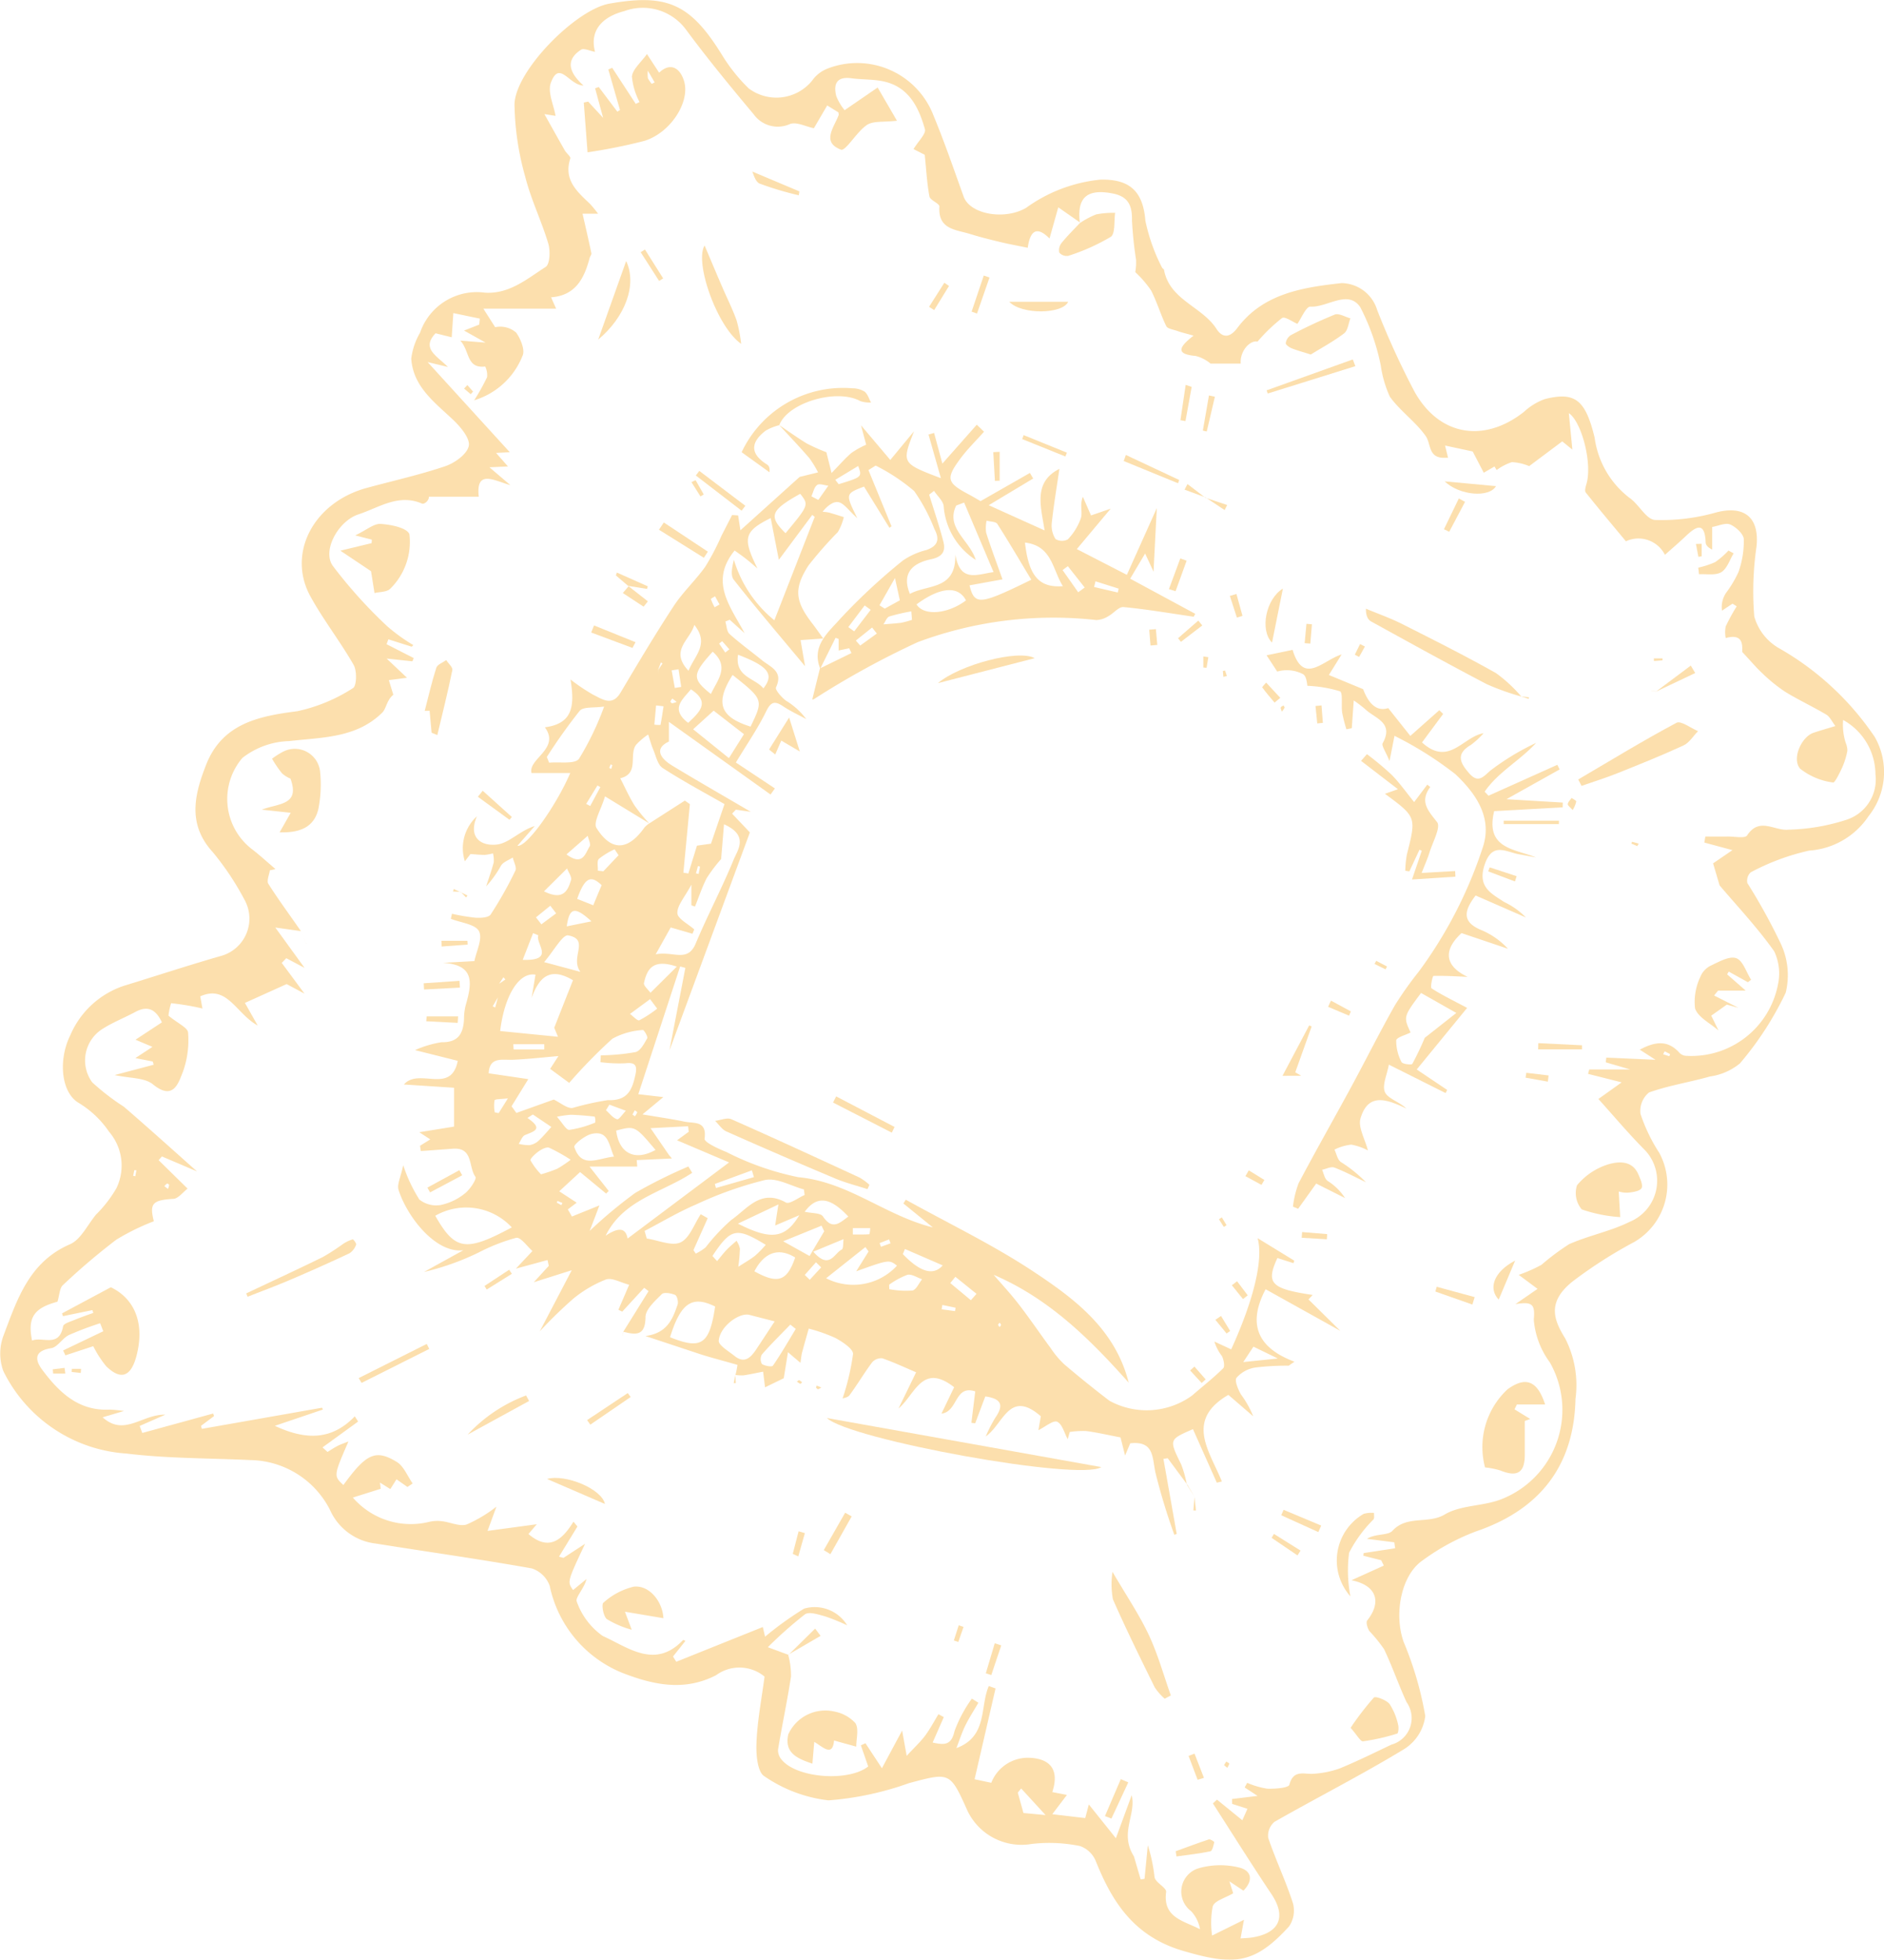 <svg xmlns="http://www.w3.org/2000/svg" width="115.863" height="120.488" viewBox="0 0 115.863 120.488">
  <g id="Grupo_5805" data-name="Grupo 5805" opacity="0.4">
    <path id="Trazado_53668" data-name="Trazado 53668" d="M1810.472,866.561a2.426,2.426,0,0,0-2.984-.084c-1.9.975-3.736.624-5.628-.093a7.4,7.4,0,0,1-4.6-5.4,1.756,1.756,0,0,0-1.1-1.074c-3.186-.568-6.392-1.017-9.588-1.527a3.521,3.521,0,0,1-2.826-2.073,5.59,5.59,0,0,0-4.9-3.061c-2.536-.12-5.091-.093-7.6-.4a9.1,9.1,0,0,1-7.59-5.076,3.149,3.149,0,0,1,.031-2.228c.832-2.205,1.574-4.486,4.07-5.564.669-.29,1.078-1.194,1.6-1.823a7.688,7.688,0,0,0,1.255-1.622,3.187,3.187,0,0,0-.453-3.473,5.986,5.986,0,0,0-1.851-1.763c-1.107-.637-1.281-2.659-.532-4.169a5.455,5.455,0,0,1,3.305-3.042c1.983-.606,3.953-1.258,5.946-1.828a2.38,2.38,0,0,0,1.477-3.431,17.057,17.057,0,0,0-1.956-2.945c-1.595-1.736-1.13-3.572-.417-5.387.988-2.515,3.2-2.984,5.6-3.287a10.256,10.256,0,0,0,3.432-1.423c.221-.121.252-1.049.042-1.417-.822-1.443-1.862-2.764-2.661-4.218-1.456-2.65.193-5.773,3.441-6.664,1.624-.445,3.275-.807,4.867-1.347.578-.2,1.32-.733,1.429-1.236.1-.446-.487-1.157-.932-1.581-1.145-1.092-2.488-2.049-2.605-3.789a4.148,4.148,0,0,1,.541-1.593,3.69,3.69,0,0,1,4-2.463c1.5.089,2.589-.856,3.726-1.585.264-.169.292-.993.16-1.436-.414-1.387-1.066-2.707-1.417-4.106a17.177,17.177,0,0,1-.66-4.451c.043-2.065,3.765-5.824,5.83-6.191,3.6-.64,5.017.036,6.968,3.213a10.6,10.6,0,0,0,1.6,1.992,2.835,2.835,0,0,0,3.9-.466,2.089,2.089,0,0,1,.956-.749,5.032,5.032,0,0,1,6.526,2.918c.673,1.627,1.246,3.3,1.842,4.955.391,1.09,2.522,1.465,3.842.689a9.383,9.383,0,0,1,4.562-1.733c1.824-.046,2.633.734,2.773,2.532a11.342,11.342,0,0,0,1.024,2.877c.019.051.11.08.119.127.337,1.867,2.342,2.255,3.23,3.642.377.588.84.53,1.275-.051,1.6-2.14,4.038-2.5,6.413-2.767a2.328,2.328,0,0,1,2.195,1.661,49.063,49.063,0,0,0,2.311,5.043c1.533,2.709,4.285,3.135,6.729,1.2a3.7,3.7,0,0,1,1.262-.771c1.871-.476,2.506.051,3.069,2.367a5.6,5.6,0,0,0,2.128,3.691c.587.394,1.036,1.338,1.586,1.371a12.238,12.238,0,0,0,3.755-.461c1.737-.453,2.671.3,2.488,2.094a18.962,18.962,0,0,0-.139,4.3,3.265,3.265,0,0,0,1.484,1.93,17.56,17.56,0,0,1,5.927,5.482,4.342,4.342,0,0,1-.382,4.864,4.777,4.777,0,0,1-3.649,2.118,14.1,14.1,0,0,0-3.6,1.337.706.706,0,0,0-.205.659,36.293,36.293,0,0,1,2.043,3.7,4.542,4.542,0,0,1,.316,3.039,19.724,19.724,0,0,1-2.814,4.346,3.7,3.7,0,0,1-1.845.807c-1.244.354-2.539.55-3.75.984a1.463,1.463,0,0,0-.522,1.316,10.4,10.4,0,0,0,1.15,2.388,4.082,4.082,0,0,1-1.534,5.486,28.163,28.163,0,0,0-3.77,2.41c-1.615,1.278-1.186,2.375-.477,3.518a6.318,6.318,0,0,1,.632,3.724c-.086,4.113-2.2,6.818-6.143,8.15a13.764,13.764,0,0,0-3.259,1.775c-1.338.914-1.774,3.341-1.156,5.034a20.842,20.842,0,0,1,1.321,4.535,2.816,2.816,0,0,1-1.334,2.053c-2.592,1.571-5.3,2.947-7.937,4.448a1.11,1.11,0,0,0-.388.987c.458,1.353,1.08,2.65,1.518,4.008a1.724,1.724,0,0,1-.236,1.435c-2.148,2.362-3.427,2.409-6.511,1.506-2.969-.869-4.338-2.926-5.373-5.515a1.636,1.636,0,0,0-.975-.932,9.419,9.419,0,0,0-2.971-.128,3.683,3.683,0,0,1-3.937-2.018c-1.087-2.422-1.079-2.394-3.611-1.719a18.846,18.846,0,0,1-4.948,1.057,8.705,8.705,0,0,1-3.941-1.482c-.425-.25-.519-1.341-.486-2.035C1810.023,869.31,1810.284,867.969,1810.472,866.561Zm1.451-1.35a4.874,4.874,0,0,1,.176,1.34c-.229,1.511-.554,3.008-.8,4.516a.917.917,0,0,0,.247.628c.967,1.125,4.12,1.331,5.3.39l-.451-1.3.283-.127,1.011,1.536,1.244-2.317c.083.465.147.82.28,1.555.511-.552.864-.876,1.144-1.254.3-.409.542-.868.81-1.305l.328.179-.686,1.563c.727.157,1.151.175,1.344-.7a8.176,8.176,0,0,1,1.069-2l.4.253c-.271.467-.568.922-.806,1.406-.208.424-.351.879-.547,1.385,1.938-.719,1.436-2.539,1.994-3.819l.414.149-1.289,5.583,1.026.218a2.417,2.417,0,0,1,2.375-1.537c1.35.066,1.8.831,1.378,2.107l.9.175-.9,1.186,2.026.238.221-.84,1.664,2.078.972-2.643c.293,1.2-.773,2.313.139,3.761.082.281.247.848.414,1.416l.238-.039q.1-1.032.2-2.064a9.94,9.94,0,0,1,.416,1.976c.083.342.745.637.711.9-.213,1.593,1.1,1.769,2.084,2.29a2.139,2.139,0,0,0-.551-1.115,1.5,1.5,0,0,1,.405-2.617,4.831,4.831,0,0,1,2.482-.08c.793.159,1,.761.334,1.439l-.863-.574.233.734c-.491.292-1.13.451-1.258.8a5.382,5.382,0,0,0-.038,1.8l1.959-.969c-.061.331-.129.708-.209,1.146.32-.025.526-.027.727-.061,1.688-.28,2.1-1.284,1.164-2.676-1.228-1.834-2.4-3.707-3.593-5.563l.252-.233,1.559,1.268.314-.706-.941-.3-.009-.3,1.572-.192-.794-.519.156-.284a5.091,5.091,0,0,0,1.235.359c.47.018,1.308-.047,1.358-.24.255-.987.954-.613,1.536-.68a5.872,5.872,0,0,0,1.551-.321c1.08-.443,2.13-.961,3.184-1.465a1.691,1.691,0,0,0,.938-2.611c-.493-1.072-.876-2.194-1.384-3.259a9.485,9.485,0,0,0-.9-1.111c-.121-.176-.228-.541-.136-.656.893-1.124.6-2.154-.969-2.471l1.989-.9-.16-.33-1.1-.278.023-.163,1.934-.295-.052-.366-1.681-.214c.524-.336,1.287-.191,1.564-.492.906-.984,2.192-.393,3.223-1.007.967-.575,2.3-.5,3.4-.907a5.9,5.9,0,0,0,3.056-8.448,5.1,5.1,0,0,1-.984-2.621c.088-.955-.087-1.122-1.128-.955l1.36-.937-1.158-.862a9.294,9.294,0,0,0,1.4-.617,14.635,14.635,0,0,1,1.7-1.27c1.207-.535,2.546-.789,3.724-1.374a2.733,2.733,0,0,0,.958-4.385c-1.029-1.033-1.967-2.155-2.882-3.166l1.43-1.022-2.066-.522.072-.271h2.523l-1.507-.439.034-.29,3.026.134-.966-.62c.994-.542,1.763-.573,2.447.2a.621.621,0,0,0,.365.174,5.423,5.423,0,0,0,5.68-4.359,3.18,3.18,0,0,0-.228-2.067c-1.042-1.47-2.292-2.793-3.357-4.051l-.4-1.353,1.191-.813-1.73-.466.063-.37c.456,0,.912.006,1.368,0,.412-.007,1.066.131,1.2-.068.753-1.154,1.691-.266,2.529-.354a12.458,12.458,0,0,0,3.593-.613,2.6,2.6,0,0,0,1.771-2.8,3.839,3.839,0,0,0-1.988-3.33,3.65,3.65,0,0,0,.162,1.413,1.235,1.235,0,0,1,.1.48,4.707,4.707,0,0,1-.312,1.013c-.157.345-.464.964-.563.937a4.1,4.1,0,0,1-2.035-.853c-.525-.628.1-1.955.815-2.2.411-.141.83-.257,1.357-.418-.208-.269-.332-.564-.555-.7-.827-.492-1.706-.9-2.524-1.4a9.642,9.642,0,0,1-1.4-1.131c-.381-.349-.713-.751-1.247-1.321-.01-.353.114-1.168-1.019-.858a1.875,1.875,0,0,1,0-.713,12.23,12.23,0,0,1,.676-1.238l-.256-.163-.648.43a1.559,1.559,0,0,1,.262-1.11,6.894,6.894,0,0,0,.753-1.268,5.723,5.723,0,0,0,.327-2.011c-.02-.33-.478-.75-.836-.906-.286-.126-.72.085-1.111.15v1.39c-.283-.139-.394-.29-.4-.446-.048-1.252-.551-1.02-1.209-.393-.42.4-.863.776-1.295,1.162a1.827,1.827,0,0,0-2.4-.833c-.847-1.019-1.675-2-2.47-3-.085-.108,0-.379.054-.563.349-1.283-.32-3.8-1.093-4.312.059.609.125,1.291.216,2.239l-.621-.506-2.035,1.521a3.211,3.211,0,0,0-1.065-.245,3.319,3.319,0,0,0-.937.488l-.13-.219-.662.383-.679-1.307-1.7-.365c.071.29.125.512.184.752-.173,0-.261.005-.349,0-.872-.062-.7-.877-1.027-1.338-.623-.882-1.57-1.535-2.2-2.412a6.907,6.907,0,0,1-.561-1.918,13.592,13.592,0,0,0-1.263-3.591c-.756-1.107-2.019.025-3.065-.032-.267-.015-.576.748-.8,1.059-.286-.117-.767-.473-.945-.358a10.574,10.574,0,0,0-1.508,1.45c-.438-.11-1.093.557-1.033,1.351H1837.9a2.287,2.287,0,0,0-.915-.471c-1.112-.1-1.176-.444-.128-1.248-.49-.138-.768-.2-1.036-.3-.227-.077-.567-.123-.646-.286-.346-.713-.571-1.486-.931-2.191a6.729,6.729,0,0,0-.973-1.128,3.583,3.583,0,0,0,.047-.765,23.922,23.922,0,0,1-.25-2.4c.02-.908-.214-1.478-1.177-1.668-1.583-.311-2.223.24-2.028,1.809l.02-.019-1.348-.941-.539,1.917c-.893-.9-1.218-.293-1.338.57-.6-.124-1.138-.22-1.666-.347-.631-.152-1.262-.308-1.881-.5-.869-.273-1.982-.269-1.886-1.685.013-.191-.568-.384-.613-.624-.159-.852-.2-1.725-.29-2.56l-.688-.351c.3-.5.777-.94.7-1.221-.393-1.4-1.036-2.675-2.677-2.966-.607-.108-1.238-.085-1.852-.167-.917-.123-1.106.376-.921,1.1a3.262,3.262,0,0,0,.512.862l2.031-1.394,1.187,2.041c-.814.1-1.448,0-1.844.26-.628.413-1.312,1.629-1.6,1.52-1.22-.467-.414-1.377-.139-2.136.008-.025-.005-.057-.016-.155l-.69-.427c-.306.522-.581.994-.819,1.4-.5-.1-1.07-.408-1.471-.258a1.82,1.82,0,0,1-2.227-.592c-1.425-1.7-2.841-3.42-4.162-5.205a3.3,3.3,0,0,0-3.809-1.141c-1.219.311-2.16,1.095-1.79,2.5-.315-.054-.688-.243-.863-.129-.948.62-.768,1.376.153,2.2-.886-.01-1.485-1.6-2.008-.164-.209.574.178,1.365.29,2.03l-.686-.108c.506.9.878,1.574,1.26,2.239.1.175.37.375.333.488-.424,1.3.4,2.025,1.2,2.779a7.049,7.049,0,0,1,.509.619h-.956c.2.877.38,1.649.542,2.425.018.087-.079.192-.106.293-.329,1.249-.862,2.31-2.371,2.419l.31.7h-4.474l.726,1.138a1.488,1.488,0,0,1,1.293.335c.276.387.555,1.073.39,1.419a4.627,4.627,0,0,1-2.975,2.738,12.734,12.734,0,0,0,.793-1.42,1.19,1.19,0,0,0-.116-.655c-1.167.137-.938-.954-1.53-1.593l1.552.123-1.322-.741.932-.365.038-.369-1.628-.339c-.033.473-.065.945-.1,1.487l-.994-.247c-.89.939.063,1.367.758,2.071l-1.246-.3,5.053,5.542-.842.044.73.831-1.138.051,1.288,1.1c-1.019-.291-2.135-.988-1.945.708h-3.066c.01.233-.278.486-.431.421-1.454-.619-2.647.253-3.9.664-1.236.406-2.239,2.208-1.591,3.152a29.218,29.218,0,0,0,3.362,3.732,11.146,11.146,0,0,0,1.6,1.154l-.1.1-1.434-.455-.111.3,1.67.853-.081.2-1.584-.169,1.251,1.18-1.117.146.276.9c-.417.337-.424.844-.683,1.1-1.593,1.567-3.686,1.512-5.721,1.747a4.891,4.891,0,0,0-2.879,1.037,3.891,3.891,0,0,0,.663,5.663c.472.372.917.779,1.375,1.17l-.348.074c-.037.281-.208.646-.092.83.634,1,1.338,1.945,2.011,2.921l.011-.01-1.594-.223,1.8,2.481-1.124-.594-.28.287,1.4,1.891-1.1-.588-2.565,1.157.786,1.391c-1.346-.742-1.867-2.535-3.534-1.794l.136.747a15.31,15.31,0,0,0-1.926-.325,3.787,3.787,0,0,0-.163.765c.575.474,1.188.741,1.206,1.041a5.767,5.767,0,0,1-.317,2.408c-.279.7-.588,1.8-1.848.771-.516-.419-1.419-.362-2.352-.568l2.4-.635-.058-.2-1.067-.208,1.052-.69-1.044-.44,1.624-1.068c-.326-.687-.778-1.1-1.633-.64-.67.362-1.391.639-2.028,1.049a2.289,2.289,0,0,0-.628,3.276,14.252,14.252,0,0,0,1.946,1.5c1.511,1.3,2.989,2.636,4.5,3.979l-2.158-.92-.2.231,1.78,1.748c-.287.217-.57.611-.875.629-1.27.076-1.482.277-1.2,1.377a14.147,14.147,0,0,0-2.311,1.135,40.365,40.365,0,0,0-3.285,2.794c-.2.181-.2.581-.33,1.017-1.422.384-1.858.948-1.563,2.388.659-.257,1.669.46,1.91-.881.03-.163.431-.276.674-.378.388-.162.787-.3,1.182-.441l-.056-.172-1.809.372-.057-.171,3-1.606c1.461.7,2.112,2.225,1.568,4.253-.338,1.257-.961,1.477-1.861.594a6.467,6.467,0,0,1-.787-1.223l-1.714.562-.139-.3,2.467-1.18-.19-.494a20.035,20.035,0,0,0-1.93.729c-.4.2-.693.745-1.084.806-1.048.162-1.011.709-.546,1.33,1.032,1.378,2.228,2.546,4.152,2.446a8.606,8.606,0,0,1,.873.084l-1.314.389c1.336,1.206,2.434-.2,3.855-.162l-1.577.693.161.431,4.361-1.195.052.158-.8.6.052.185,7.391-1.3.053.113-2.956,1c1.888.883,3.491.9,4.916-.582l.205.319-2.189,1.59.307.279c.2-.123.4-.256.606-.363.187-.1.388-.163.682-.283-.917,2.116-.917,2.116-.312,2.68,1.4-1.924,1.975-2.218,3.281-1.422.435.265.659.875.979,1.327l-.321.214-.672-.47-.381.6-.636-.4.047.382-1.715.539a4.707,4.707,0,0,0,4.669,1.5,2.191,2.191,0,0,1,.812-.045c.509.058,1.062.333,1.507.206a8.64,8.64,0,0,0,1.842-1.1l-.547,1.489,3.027-.408-.51.6c1.252,1.072,2.063.382,2.767-.758l.245.295q-.567.928-1.135,1.855l.274.074,1.33-.866c-1.1,2.338-1.1,2.338-.738,2.845l.826-.679c-.127.565-.712,1.147-.6,1.386a4.35,4.35,0,0,0,1.6,2.117c1.541.687,3.212,2.072,4.938.249.015-.016.1.031.146.052l-.764.961.2.323,5.323-2.136c.01.041.066.28.139.594a20.139,20.139,0,0,1,2.4-1.725,2.335,2.335,0,0,1,2.649,1.026,12.328,12.328,0,0,0-1.377-.557c-.4-.107-.963-.3-1.219-.119a25.3,25.3,0,0,0-2.282,2.022l1.263.467Zm15.831,9.863-1.5-1.635-.209.252c.11.4.22.792.349,1.255Zm38.073-46.956-.093.183.379.12.049-.13Zm-92.047,8.46a.853.853,0,0,0,.075-.245c0-.031-.106-.093-.132-.08a.729.729,0,0,0-.159.157Zm-1.938-1.144-.126-.008-.074.347.131.025Z" transform="translate(-1763.453 -763.486)" fill="#f7b032"/>
    <path id="Trazado_53669" data-name="Trazado 53669" d="M1809.26,853.341l1.557-2.5-.269-.206L1809.2,852.1l-.237-.115.661-1.537c-.517-.131-1.054-.455-1.429-.323a7.391,7.391,0,0,0-2.03,1.2,27.838,27.838,0,0,0-2.037,1.985l1.965-3.756-2.333.738.922-1.007-.079-.357-1.946.529,1.019-1.084c-.319-.275-.723-.867-1-.812a11.732,11.732,0,0,0-2.3.9,15.922,15.922,0,0,1-3.369,1.2l2.421-1.336c-1.707.214-3.47-2.072-3.988-3.717-.1-.335.138-.78.29-1.512a9.356,9.356,0,0,0,.989,2.108,1.651,1.651,0,0,0,1.319.34,3.517,3.517,0,0,0,1.49-.716c.313-.243.735-.895.643-1.016-.437-.584-.122-1.812-1.368-1.728-.664.045-1.327.1-1.99.144l-.051-.323.63-.394-.674-.441,2.137-.345v-2.389l-3.083-.2c.918-1.061,2.9.647,3.311-1.455l-2.629-.659a6.484,6.484,0,0,1,1.632-.485c1.026.021,1.336-.532,1.382-1.412a3.614,3.614,0,0,1,.087-.8c.37-1.3.673-2.551-1.387-2.668l1.939-.108c.114-.59.52-1.383.281-1.838-.229-.436-1.128-.521-1.731-.761l.07-.311a12.224,12.224,0,0,0,1.445.244c.317.018.807,0,.936-.2a23.534,23.534,0,0,0,1.517-2.69c.1-.2-.1-.537-.159-.811-.243.157-.559.263-.713.482a6.588,6.588,0,0,1-.926,1.294c.159-.49.336-.974.467-1.471a1.727,1.727,0,0,0-.044-.56,2.958,2.958,0,0,1-.508.094c-.262,0-.524-.029-.878-.053l-.343.447a2.647,2.647,0,0,1,.742-2.768c-.587,1.362.328,1.855,1.255,1.733.743-.1,1.4-.862,2.3-1.132l-1.064,1.21c.544.116,2.347-2.39,3.247-4.469h-2.381c-.23-.875,1.789-1.494.82-2.812,1.742-.229,1.835-1.337,1.578-2.939a11.761,11.761,0,0,0,1.416.948c.544.264,1.148.721,1.661-.143,1.065-1.793,2.132-3.588,3.276-5.332.565-.86,1.345-1.576,1.941-2.419a15.126,15.126,0,0,0,.99-1.893l.653-1.274.37.025.141.915,3.642-3.282,1.134-.278a6.306,6.306,0,0,0-.549-.892c-.594-.688-1.224-1.346-1.84-2.015v0c.564.38,1.118.777,1.7,1.132a11.291,11.291,0,0,0,1.2.535l.319,1.277c.526-.538.849-.921,1.228-1.238a5.213,5.213,0,0,1,.9-.5l-.316-1.192,1.8,2.128,1.462-1.768c-.768,1.969-.768,1.969,1.649,2.889-.259-.915-.51-1.8-.761-2.682l.343-.1.51,1.885,2.115-2.391.446.432c-.486.546-1.015,1.06-1.449,1.645-.918,1.237-.84,1.494.514,2.21.286.152.564.323.722.412l3.036-1.734.2.343-2.734,1.641,3.436,1.55c-.227-1.471-.72-2.961.911-3.784-.166,1.137-.353,2.238-.472,3.348a1.533,1.533,0,0,0,.236.968.769.769,0,0,0,.75.021,3.6,3.6,0,0,0,.811-1.319c.106-.367-.086-.82.119-1.3l.5,1.145,1.21-.416-2.083,2.485,3.077,1.583c.623-1.39,1.214-2.7,1.842-4.105-.07,1.344-.134,2.56-.2,3.912-.182-.391-.311-.672-.519-1.118l-.918,1.548,4,2.159-.093.18c-1.438-.209-2.873-.458-4.317-.594-.294-.028-.615.393-.946.567a1.45,1.45,0,0,1-.728.231,23.848,23.848,0,0,0-10.985,1.359,52.967,52.967,0,0,0-6.388,3.508.141.141,0,0,1-.094.014c.153-.624.311-1.266.471-1.907q.97-.471,1.937-.945l-.137-.294-.651.136v-.711l-.188-.069-.943,1.9c-.57-1.414.526-2.264,1.242-3.082a36.8,36.8,0,0,1,3.836-3.565,4.442,4.442,0,0,1,1.443-.647c.7-.245.85-.64.5-1.292a10.906,10.906,0,0,0-1.243-2.335,11.8,11.8,0,0,0-2.37-1.567l-.442.277q.709,1.728,1.417,3.456l-.128.09-1.562-2.531c-1.153.444-1.153.444-.413,1.943-.553-.5-.816-.91-1.153-.984-.309-.068-.7.229-.981.588a2.653,2.653,0,0,1,.391.05c.306.084.609.185.913.278a3.292,3.292,0,0,1-.367.92,24.1,24.1,0,0,0-1.81,2.06c-.928,1.451-.81,2.216.284,3.62.162.208.31.426.626.863l-1.393.1c.064.372.14.812.278,1.608-1.615-1.942-3.036-3.6-4.387-5.322-.21-.267-.1-.782.009-1.226a7.6,7.6,0,0,0,2.489,3.722l2.48-6.355-.147-.126-2.058,2.763-.5-2.567c-1.667.829-1.728,1.24-.815,3.1-.22-.187-.434-.38-.661-.558-.249-.2-.509-.376-.742-.548-1.567,1.925-.258,3.443.612,5.082l-.914-.824-.269.109c.081.26.083.608.257.766.632.57,1.328,1.069,1.989,1.608.521.424,1.337.676.869,1.673-.07.15.333.6.6.81a4.364,4.364,0,0,1,1.259,1.141c-.474-.259-.969-.486-1.417-.784-.516-.344-.751-.3-1.051.317-.514,1.052-1.19,2.026-1.859,3.136l2.4,1.593-.268.375-6.251-4.468v1.213c-.839.386-.644.965.217,1.486,1.535.928,3.092,1.82,4.817,2.832l-.915-.131-.232.244,1.094,1.154-4.948,13.408.98-5.08-.321-.086-2.574,7.852,1.54.178-1.282,1.064c1.042.176,1.822.287,2.592.447.569.118,1.383-.083,1.225,1.049-.03.211.846.62,1.351.819a17.272,17.272,0,0,0,4.411,1.544c3.083.286,5.34,2.358,8.277,3.089l-1.811-1.472.147-.233c2.633,1.463,5.367,2.771,7.87,4.431,2.526,1.674,5.008,3.53,5.84,6.818-2.376-2.668-4.887-5.166-8.305-6.631.519.605,1.066,1.19,1.55,1.821.672.873,1.292,1.786,1.947,2.673a5.757,5.757,0,0,0,.828.994q1.365,1.165,2.794,2.254a4.759,4.759,0,0,0,5.085-.321c.637-.557,1.31-1.078,1.91-1.672.116-.116.034-.531-.075-.75a2.863,2.863,0,0,1-.465-.895l1.034.479c1.435-3.152,1.977-5.58,1.623-6.836l2.255,1.382-.048.156-.989-.317c-.719,1.555-.4,1.889,2.168,2.27l-.256.275,1.955,1.93-4.592-2.555c-1.033,1.959-.695,3.531,1.774,4.454l-.358.246a15.741,15.741,0,0,0-2.069.115,1.934,1.934,0,0,0-1.133.624c-.135.176.09.712.265,1.02a6.12,6.12,0,0,1,.759,1.352l-1.528-1.318c-2.7,1.573-1.136,3.481-.4,5.325l-.311.074-1.467-3.291c-1.487.646-1.471.639-.724,2.167a6.886,6.886,0,0,1,.351,1.257l.02-.018-1.2-1.619-.263.04q.408,2.306.817,4.614l-.147.054a38.538,38.538,0,0,1-1.17-3.859c-.189-.944-.094-1.922-1.541-1.767l-.317.754-.281-1.115c-.732-.14-1.414-.3-2.1-.391a5.258,5.258,0,0,0-1.023.057l-.124.443c-.208-.376-.336-.931-.649-1.071-.243-.108-.717.3-1.154.518l.149-.857c-1.944-1.687-2.293.483-3.387,1.239a9.008,9.008,0,0,1,.572-1.123c.474-.686.534-1.177-.6-1.335l-.621,1.651-.234-.028.237-1.932c-1.285-.423-1.051,1.252-2.078,1.366l.781-1.623c-1.976-1.54-2.395.456-3.423,1.308.342-.7.683-1.4,1.084-2.225-.693-.295-1.374-.618-2.083-.861a.738.738,0,0,0-.628.256c-.487.652-.9,1.357-1.385,2.013-.11.149-.383.178-.427.2a14.935,14.935,0,0,0,.644-2.729c.019-.312-.647-.75-1.079-.987a10.146,10.146,0,0,0-1.645-.578c-.138.49-.281.98-.411,1.471-.044.169-.057.345-.1.633l-.768-.653c-.1.621-.175,1.084-.258,1.6l-1.151.558-.119-.962c-.4.077-.8.166-1.2.226a2.536,2.536,0,0,1-.5-.024h0a6.139,6.139,0,0,0,.123-.618c-.785-.232-1.581-.43-2.324-.67l-3.336-1.106c1.344-.172,1.677-1.054,1.979-1.933.058-.17-.034-.542-.154-.593-.247-.106-.686-.183-.82-.047-.409.411-.995.927-1,1.406-.009,1.16-.575,1.107-1.359.906ZM1801.595,832c-.007.249-.015.5-.022.748-.113.194-.226.387-.339.58l.151.074c.061-.221.124-.444.181-.673l.009-.749.437-.3-.119-.138C1801.792,831.695,1801.69,831.845,1801.595,832Zm9.8-19.331.023.23-.018-.233.275-.414-.1-.061Zm-.529,9.418-2.727-1.664c-.232.793-.741,1.6-.522,1.947.915,1.46,1.95,1.384,2.95-.037a1.5,1.5,0,0,1,.3-.251l2.182-1.4.31.217q-.2,2.107-.4,4.215l.307.049c.167-.54.333-1.08.528-1.71l.862-.122c.259-.757.525-1.538.832-2.433-1.173-.672-2.522-1.39-3.8-2.217-.317-.2-.419-.758-.594-1.162-.124-.29-.2-.6-.3-.9a4.168,4.168,0,0,0-.747.637c-.453.616.218,1.769-.969,2.053.291.564.548,1.149.884,1.684A9.965,9.965,0,0,0,1810.864,822.087Zm2.4,21.089.234.39c-1.815,1.209-4.23,1.635-5.322,3.866.679-.45,1.217-.582,1.35.174l6.241-4.68-3.2-1.36.718-.523-.039-.34-2.309.119q.551.8,1.1,1.6c.052.075.115.142.214.262l-2.164.1c.021.255.038.464.032.4h-2.934l1.181,1.5-.162.157-1.6-1.322-1.282,1.183,1.073.7-.544.411.251.44,1.691-.683c-.2.533-.357.937-.6,1.568A28.4,28.4,0,0,1,1810,844.8,30.676,30.676,0,0,1,1813.267,843.177Zm-5.409-6.414.024-.418a13.12,13.12,0,0,0,2.136-.2c.3-.074.535-.524.717-.85.054-.1-.205-.519-.261-.508a4.462,4.462,0,0,0-1.882.536,32.47,32.47,0,0,0-2.654,2.715l-1.172-.862.51-.787c-.87.074-1.825.185-2.784.227-.673.029-1.455-.207-1.506.833l2.437.358-1.03,1.668.295.411,2.3-.823c.427.2.807.551,1.152.518a17.2,17.2,0,0,1,2.176-.483c1.211.055,1.5-.635,1.694-1.565.112-.532.025-.776-.612-.7A8.854,8.854,0,0,1,1807.858,836.763Zm5.72,11.558.144.212a2.946,2.946,0,0,0,.609-.386,11.977,11.977,0,0,1,1.57-1.678c.978-.676,1.811-1.947,3.36-1.079.228.128.762-.293,1.155-.46l-.045-.342c-.8-.215-1.664-.731-2.388-.58a22.92,22.92,0,0,0-4.232,1.5c-1.093.465-2.121,1.082-3.177,1.632l.133.467c.7.1,1.537.486,2.077.237.561-.259.841-1.129,1.243-1.731l.429.243Zm16.647-45.96-.486.181c-.675,1.387.835,2.136,1.2,3.344a4.3,4.3,0,0,1-1.97-3.283c-.014-.328-.387-.641-.594-.961l-.3.231c.293.954.617,1.9.869,2.867.156.6-.027.951-.755,1.105-1.349.287-1.752,1.021-1.3,2.132,1.067-.6,2.858-.206,2.794-2.434.292,1.762,1.329,1.232,2.352,1.093Zm-25.208,32.287c.466-1.183.824-2.089,1.153-2.922-1.453-.864-2.1-.139-2.545,1.093q.121-.718.241-1.434c-1.023-.176-1.914,1.308-2.174,3.465l3.555.353C1805.116,834.888,1805.01,834.633,1805.017,834.648Zm6.24-4.514c1.082-.216,1.956.539,2.464-.672.728-1.734,1.614-3.4,2.328-5.142.254-.618.952-1.489-.591-2.182-.078.952-.139,1.694-.177,2.139a9.233,9.233,0,0,0-.888,1.178c-.287.556-.483,1.16-.719,1.743l-.222-.078v-1.269c-.413.779-.878,1.274-.861,1.752.012.344.667.664,1.036,1l-.106.267-1.34-.387Zm19.3-22.684c.315,1.243.62,1.213,3.8-.346-.7-1.155-1.369-2.308-2.09-3.431-.094-.146-.434-.135-.661-.2a2.218,2.218,0,0,0-.027.739c.3.942.65,1.87,1.006,2.87ZM1797.7,846.206c1.218,2.142,1.879,2.235,4.707.715A3.829,3.829,0,0,0,1797.7,846.206Zm20.871,6.494c-.6-.155-1.073-.277-1.549-.4-.623-.164-1.816.712-1.889,1.582-.024.286.606.646.965.938.617.5,1,.109,1.337-.393C1817.792,853.892,1818.141,853.356,1818.573,852.7ZM1804.562,818l.139.352c.633-.064,1.578.107,1.839-.239a17.7,17.7,0,0,0,1.545-3.213c-.631.094-1.275,0-1.5.26A33.49,33.49,0,0,0,1804.562,818Zm10.35,33.786c-1.415-.7-2.116-.225-2.773,1.887C1814.071,854.452,1814.563,854.116,1814.912,851.784Zm1.073-38.826c-1.092,1.717-.775,2.586,1.106,3.175C1817.889,814.475,1817.889,814.475,1815.985,812.958Zm.7,3.639-1.864-1.446-1.262,1.144,2.2,1.774Zm5.052,33.449a3.659,3.659,0,0,0,4.359-.774c-.492-.376-.492-.376-2.508.346l.76-1.218-.194-.272Zm-6.993-1.373.288.32c.194-.233.378-.476.586-.695.189-.2.406-.372.61-.557a1.4,1.4,0,0,1,.208.486,10.662,10.662,0,0,1-.1,1.112c.347-.224.71-.428,1.036-.68a6.43,6.43,0,0,0,.651-.668C1816.218,846.892,1815.882,846.97,1814.749,848.673Zm19.222-43.852c.231,2.049.865,2.788,2.331,2.677C1835.656,806.474,1835.63,805.014,1833.971,804.821Zm-17.653,41.867c2.035,1.034,2.908.922,3.773-.516l-1.482.631c.061-.4.1-.686.2-1.295Zm-7.62-4.118c-.329-.719-.329-1.641-1.388-1.395-.411.1-1.1.654-1.055.8C1806.7,843.341,1807.708,842.659,1808.7,842.569Zm11.139,6.2c-1.021-.629-1.894-.319-2.506.849C1818.768,850.421,1819.333,850.24,1819.837,848.765Zm-15.641-5.11a8.442,8.442,0,0,0,1.022-.352,7.8,7.8,0,0,0,.814-.547,10.792,10.792,0,0,0-1.318-.738c-.164-.066-.464.091-.65.221-.208.146-.54.456-.5.557A4.079,4.079,0,0,0,1804.2,843.655Zm2.432-12.452c-.658-.9.608-1.985-.749-2.24-.342-.064-.888.958-1.48,1.642Zm20.674-22.586c.464.728,1.929.587,3.042-.249C1829.865,807.462,1828.766,807.539,1827.3,808.616Zm-18.47,32.352c.179,1.41,1.158,1.889,2.418,1.183C1809.983,840.667,1809.983,840.667,1808.831,840.968Zm10.41-36.726c1.443-1.74,1.443-1.74.909-2.429C1818.316,802.838,1818.181,803.2,1819.24,804.242Zm-4.59,9.887c.4-.864,1.181-1.678.114-2.608C1813.493,812.933,1813.479,813.187,1814.65,814.129Zm5.224,39.028-.334-.268c-.59.611-1.2,1.207-1.756,1.845a.6.6,0,0,0,.01.579c.182.119.613.192.676.1C1818.973,854.687,1819.413,853.916,1819.874,853.157Zm3.235-6.906c-1.119-1.2-1.934-1.314-2.686-.3.417.1.971.061,1.124.291C1822.127,847.119,1822.579,846.639,1823.108,846.251Zm-10.551-15.369c-1.507-.517-1.835.195-2.02,1.007-.036.16.255.4.4.6Zm-8.854,9.09-.332.215c1.026.695.382.822-.151,1.051-.174.075-.26.352-.386.538a2.562,2.562,0,0,0,.664.08,1.078,1.078,0,0,0,.55-.264c.286-.262.532-.567.794-.854Zm17.019,8.7.9-1.521-.166-.342-2.358.959Zm-7.447-35.978c.389-.957,1.3-1.642.358-2.821C1813.369,810.826,1812.092,811.442,1813.274,812.7Zm3.046-.981c-.2,1.38,1.037,1.413,1.561,2.064C1818.562,812.914,1818.191,812.43,1816.32,811.715Zm-3.072,4.189c.7-.666,1.4-1.271.173-2.07C1812.93,814.463,1812.12,815.028,1813.248,815.9Zm-8.062,24.216c.333.367.564.813.759.8a6.614,6.614,0,0,0,1.59-.447.79.79,0,0,0-.028-.367c-.486-.057-.976-.1-1.465-.115A6.074,6.074,0,0,0,1805.186,840.12Zm23.725,9.132-2.326-1.008-.128.315C1827.488,849.637,1828.317,849.936,1828.911,849.252Zm-21.493-22.14c.2-.492.36-.863.514-1.236-.673-.65-1.038-.459-1.505.843Zm-3.03-.857c1.2.593,1.467-.059,1.662-.692.06-.194-.155-.473-.244-.712Zm21.227,24.191.006.268a5.666,5.666,0,0,0,1.42.083c.235-.042.4-.45.6-.693-.3-.1-.641-.336-.906-.273A4.674,4.674,0,0,0,1825.615,850.445Zm-4.665-2.038c.993,1.148,1.288.092,1.748-.129.113-.054.078-.419.111-.641Zm-9.6-14.94-.437-.585-1.239.911c.2.139.463.439.575.389A7.179,7.179,0,0,0,1811.354,833.468Zm-8.271-3c2.055.067.756-1.02.962-1.508l-.323-.134Zm2.691-6.483c1.02.748,1.156-.078,1.425-.489.088-.135-.071-.431-.117-.654Zm1.536,4.115c-1.031-.942-1.353-.856-1.52.309Zm19.713-18.531-.042-.526a11.324,11.324,0,0,0-1.348.313c-.16.056-.248.319-.368.487.366-.033.736-.052,1.1-.1A5.6,5.6,0,0,0,1827.023,809.568Zm-2-.9.324.206.929-.511-.3-1.369C1825.54,807.764,1825.281,808.216,1825.023,808.669ZM1802.5,835.661l.019.322h1.884l0-.322Zm19.8-34.7.209.27c1.445-.446,1.445-.446,1.2-1.118ZM1807.7,824.991l.337.037.936-.987-.244-.365a4.513,4.513,0,0,0-.967.59C1807.63,824.4,1807.712,824.743,1807.7,824.991Zm7.192,19.26.069.249,2.337-.669-.127-.417Zm15.747,7.147.347-.393-1.3-1.046-.314.385Zm6.6-43.523.4-.292-1.037-1.312-.322.24Zm-28.831,31.5-.211.342c.224.2.424.478.685.555.117.035.355-.335.538-.522Zm38.983,15.825,2.126-.218-1.5-.729Zm-26.556-53.223.423.221.615-.874c-.235-.024-.547-.151-.686-.047C1821,801.413,1820.945,801.731,1820.833,801.973Zm-15.7,25.637-.361-.468-.882.715.334.428Zm19.343-18.659-.37-.27-1.007,1.331.363.261Zm-12.734,5.93-.464-.054-.107,1.182a2.046,2.046,0,0,0,.378.017C1811.627,815.648,1811.68,815.264,1811.739,814.881Zm13.111-4.472-.289-.371-1,.8.268.309Zm-12.423,3.344.393-.064-.166-1.085-.421.069Zm10.949,33.207v.394c.339,0,.68.009,1.017-.017a1.734,1.734,0,0,0,.05-.377Zm16.292-39.075.055-.238-1.424-.45-.087.349Zm-37.506,31.1c-.434.057-.79.034-.82.122a2.074,2.074,0,0,0,.012.738l.241.047Zm19.264,10.391-.317-.315-.689.778.306.3Zm-13.578-29.527-.179-.1-.691,1.131.244.133Zm7.029-11.058.3-.168-.275-.506c-.09.06-.264.146-.255.175A3.605,3.605,0,0,0,1814.877,808.79Zm14.782,43.273.036-.208-.814-.17-.046.266Zm-14.13-40.49.254-.195-.444-.5-.188.146ZM1825.7,847.9l-.09-.24-.584.226.085.227Zm-11.972-22.748.169.043.085-.452-.13-.034C1813.815,824.861,1813.773,825.009,1813.732,825.156Zm-8.273,20.405.064-.136-.3-.125-.047.1Zm4.373-5.576.147.113a1.243,1.243,0,0,0,.149-.248c.007-.021-.1-.081-.152-.124Zm2.711-25.371-.256-.2a.721.721,0,0,0-.123.182c-.008.023.076.11.113.107A1.128,1.128,0,0,0,1812.543,814.615Zm-3.947,3.9-.1-.055a1.51,1.51,0,0,0-.09.217c0,.01.077.042.118.064Zm23.812,34.541c.034-.049.088-.093.088-.136s-.054-.091-.084-.136c-.033.044-.089.086-.091.13S1832.374,853,1832.408,853.051Z" transform="translate(-1770.932 -771.463)" fill="#f7b032"/>
    <path id="Trazado_53670" data-name="Trazado 53670" d="M1881.7,828.4c-.346-.064-.692-.131-1.039-.192-.814-.145-1.654-.784-2.124.664-.44,1.354.421,1.748,1.214,2.271a4.64,4.64,0,0,1,1.331.948l-3.092-1.35c-.689.9-.9,1.631.39,2.141a4.728,4.728,0,0,1,1.6,1.134l-2.857-.964c-1.361,1.264-.748,2.167.38,2.693-.572-.026-1.34-.077-2.106-.06-.051,0-.209.7-.114.766.646.418,1.346.752,2.185,1.2l-3.1,3.786,1.874,1.258-.1.191-3.488-1.747c-.112.632-.424,1.268-.241,1.688.175.4.864.584,1.32,1.011-1.15-.54-2.334-1.032-2.821.6-.164.547.276,1.275.454,1.975a3.527,3.527,0,0,0-1.022-.356,3.04,3.04,0,0,0-1.033.306c.123.258.179.6.381.756a8.262,8.262,0,0,1,1.55,1.248c-.643-.306-1.274-.646-1.938-.9-.2-.077-.5.083-.754.135.1.231.149.532.324.677a3.45,3.45,0,0,1,1.086,1.063l-1.774-.891-1.112,1.552-.318-.133a5.992,5.992,0,0,1,.348-1.44c1.044-1.982,2.156-3.929,3.224-5.9.908-1.675,1.76-3.383,2.7-5.043a22.167,22.167,0,0,1,1.474-2.077,26.961,26.961,0,0,0,3.946-7.681c.588-1.839-.505-3.317-1.711-4.454a22.094,22.094,0,0,0-3.735-2.35c-.083.42-.159.8-.307,1.55-.234-.585-.506-.941-.419-1.1.711-1.278-.493-1.523-1.08-2.093a8.138,8.138,0,0,0-.7-.532c-.047.643-.084,1.176-.122,1.707l-.33.064a9.591,9.591,0,0,1-.26-1.019c-.067-.455.055-1.235-.139-1.317a8.024,8.024,0,0,0-2-.336c-.024-.074-.036-.578-.266-.714a2.149,2.149,0,0,0-1.59-.161l-.654-1,1.6-.334c.671,2.209,1.862.633,3.014.281l-.783,1.263,2.106.872c.259.687.72,1.432,1.543,1.163l1.36,1.711,1.783-1.582.235.231-1.3,1.753c1.658,1.5,2.507-.349,3.786-.568a4.843,4.843,0,0,1-.789.726c-.962.562-.626,1.135-.084,1.751.6.683.926.09,1.368-.237a15.335,15.335,0,0,1,2.737-1.646c-.99,1.088-2.34,1.792-3.164,3l.234.249,4.235-1.9.141.284-3.272,1.83,3.465.207-.007.294-4.212.233C1878.566,827.881,1880.4,827.868,1881.7,828.4Zm-7.712,10.763c-.31.162-.865.3-.881.488a2.8,2.8,0,0,0,.327,1.33c.056.123.619.188.663.112a17.477,17.477,0,0,0,.763-1.6l1.943-1.531-2.169-1.229C1873.548,838.195,1873.548,838.195,1873.99,839.163Z" transform="translate(-1787.242 -775.687)" fill="#f7b032"/>
    <path id="Trazado_53671" data-name="Trazado 53671" d="M1810.553,773.865c-.087-1.157-.159-2.108-.231-3.059l.269-.06.92,1c-.218-.8-.355-1.31-.493-1.817l.226-.078,1.141,1.514.164-.1-.719-2.494.24-.1,1.447,2.215.234-.11a4.172,4.172,0,0,1-.469-1.574c.057-.46.56-.866.925-1.378l.748,1.146c.63-.607,1.248-.384,1.529.5.4,1.261-.791,3.176-2.427,3.69A33.672,33.672,0,0,1,1810.553,773.865Zm3.943-4.206.185-.092-.419-.718a1.827,1.827,0,0,0,.005.469A2.6,2.6,0,0,0,1814.5,769.658Z" transform="translate(-1774.42 -764.501)" fill="#f7b032"/>
    <path id="Trazado_53672" data-name="Trazado 53672" d="M1886.327,875.781h-1.735l-.146.3.964.593-.333.123c0,.695,0,1.39,0,2.085,0,1.1-.467,1.381-1.505.958a4.926,4.926,0,0,0-.939-.187,4.85,4.85,0,0,1,1.38-4.8C1885.125,874.044,1885.849,874.309,1886.327,875.781Z" transform="translate(-1791.305 -789.438)" fill="#f7b032"/>
    <path id="Trazado_53673" data-name="Trazado 53673" d="M1846.715,880.308c-1.318.887-15.493-1.693-16.878-3.017Z" transform="translate(-1778.986 -790.114)" fill="#f7b032"/>
    <path id="Trazado_53674" data-name="Trazado 53674" d="M1792.717,806.5l-1.022-.262c.711-.34,1.153-.735,1.565-.706.628.044,1.6.232,1.765.629a4.034,4.034,0,0,1-1.185,3.364c-.209.2-.633.18-.96.259l-.214-1.344-1.885-1.262,1.918-.463Z" transform="translate(-1769.848 -773.323)" fill="#f7b032"/>
    <path id="Trazado_53675" data-name="Trazado 53675" d="M1786.232,825.422a1.762,1.762,0,0,1-.518-.323,6.77,6.77,0,0,1-.613-.9,4.793,4.793,0,0,1,.7-.442,1.564,1.564,0,0,1,2.257,1.262,7.79,7.79,0,0,1-.106,2.26c-.271,1.187-1.219,1.48-2.386,1.446l.682-1.2-1.779-.194C1785.525,826.931,1786.835,827.064,1786.232,825.422Z" transform="translate(-1768.37 -777.555)" fill="#f7b032"/>
    <path id="Trazado_53676" data-name="Trazado 53676" d="M1892.6,858.565l.091,1.576a8.977,8.977,0,0,1-2.363-.473,1.55,1.55,0,0,1-.293-1.486,4.064,4.064,0,0,1,1.9-1.279c.613-.182,1.485-.282,1.87.606.119.273.3.66.2.848s-.532.252-.827.282A1.708,1.708,0,0,1,1892.6,858.565Z" transform="translate(-1793.051 -785.315)" fill="#f7b032"/>
    <path id="Trazado_53677" data-name="Trazado 53677" d="M1876.45,831.316l2.06-.117.018.345-2.67.174c.218-.644.409-1.2.6-1.766l-.141-.064-.623,1.331-.252-.04a6.61,6.61,0,0,1,.1-1c.583-2.306.589-2.3-1.349-3.731l.8-.28-2.27-1.744.363-.411a18.706,18.706,0,0,1,1.517,1.266c.492.5.9,1.082,1.386,1.68l.807-1.072c.106.083.184.143.183.145-.657.894-.153,1.43.42,2.159.244.311-.275,1.236-.47,1.876C1876.818,830.428,1876.66,830.775,1876.45,831.316Z" transform="translate(-1789.021 -777.648)" fill="#f7b032"/>
    <path id="Trazado_53678" data-name="Trazado 53678" d="M1829.541,902.61c-.094,1.037-.688.39-1.219.085-.041.483-.073.868-.113,1.338-.982-.324-1.732-.689-1.484-1.8a2.5,2.5,0,0,1,2.855-1.4,2.333,2.333,0,0,1,1.276.712c.219.355.049.951.05,1.442Z" transform="translate(-1778.247 -795.606)" fill="#f7b032"/>
    <path id="Trazado_53679" data-name="Trazado 53679" d="M1902.769,841.854l-1.177-.654-.1.17,1.143,1h-1.7l-.246.3,1.5.759-.716-.2-.958.68.448.915c-.5-.444-1.25-.8-1.444-1.357a3.567,3.567,0,0,1,.322-1.936,1.318,1.318,0,0,1,.65-.7c.5-.237,1.137-.6,1.555-.457s.621.861.92,1.327Z" transform="translate(-1795.276 -781.468)" fill="#f7b032"/>
    <path id="Trazado_53680" data-name="Trazado 53680" d="M1882.675,817.74a15.751,15.751,0,0,1-2.125-.759c-2.388-1.249-4.748-2.554-7.11-3.855-.2-.11-.33-.342-.327-.788.734.306,1.488.571,2.2.928,1.949.982,3.9,1.963,5.8,3.031a8.948,8.948,0,0,1,1.557,1.439Z" transform="translate(-1789.112 -774.916)" fill="#f7b032"/>
    <path id="Trazado_53681" data-name="Trazado 53681" d="M1890.156,824.971c2.006-1.177,3.993-2.391,6.044-3.485.273-.146.876.327,1.326.513-.295.3-.537.715-.895.88-1.339.617-2.709,1.167-4.08,1.714-.718.287-1.459.516-2.19.771Z" transform="translate(-1793.099 -777.05)" fill="#f7b032"/>
    <path id="Trazado_53682" data-name="Trazado 53682" d="M1830.236,857.6c-.664-.216-1.348-.387-1.99-.657q-3.361-1.411-6.692-2.892c-.273-.121-.461-.429-.689-.65.336-.041.732-.218,1-.1,2.643,1.167,5.266,2.379,7.89,3.59a3.63,3.63,0,0,1,.6.44Z" transform="translate(-1776.887 -784.493)" fill="#f7b032"/>
    <path id="Trazado_53683" data-name="Trazado 53683" d="M1852.749,889.637c.9,1.537,1.669,2.67,2.243,3.9.554,1.184.905,2.463,1.346,3.7l-.378.2a3.508,3.508,0,0,1-.611-.695c-.883-1.792-1.77-3.585-2.573-5.414A5.121,5.121,0,0,1,1852.749,889.637Z" transform="translate(-1784.333 -793.003)" fill="#f7b032"/>
    <path id="Trazado_53684" data-name="Trazado 53684" d="M1813.205,892.366l.417,1.108a5.877,5.877,0,0,1-1.537-.659c-.214-.189-.332-.9-.207-1a4.256,4.256,0,0,1,1.875-.991c.961-.1,1.764.916,1.818,1.94Z" transform="translate(-1774.772 -793.28)" fill="#f7b032"/>
    <path id="Trazado_53685" data-name="Trazado 53685" d="M1849.75,781.2a5.209,5.209,0,0,1,1.009-.537,5.563,5.563,0,0,1,1.165-.094c-.079.509.019,1.279-.271,1.476a12.658,12.658,0,0,1-2.606,1.166.6.6,0,0,1-.559-.2.71.71,0,0,1,.148-.6c.351-.433.752-.826,1.135-1.233Z" transform="translate(-1783.344 -767.483)" fill="#f7b032"/>
    <path id="Trazado_53686" data-name="Trazado 53686" d="M1825.313,796.91a3.328,3.328,0,0,0-.836.335c-.919.7-.994,1.406.056,2.069.116.073.213.178.173.492l-1.712-1.233a6.887,6.887,0,0,1,6.8-3.929,1.473,1.473,0,0,1,.758.2c.194.147.273.445.4.676a1.87,1.87,0,0,1-.654-.086c-1.442-.8-4.463.083-4.989,1.478Z" transform="translate(-1777.385 -770.772)" fill="#f7b032"/>
    <path id="Trazado_53687" data-name="Trazado 53687" d="M1868.217,791.181c-.524-.166-.864-.254-1.186-.387-.145-.059-.366-.221-.354-.31a.706.706,0,0,1,.3-.485,29.12,29.12,0,0,1,2.713-1.272c.254-.1.64.144.964.23-.123.315-.156.749-.387.924C1869.6,790.386,1868.854,790.787,1868.217,791.181Z" transform="translate(-1787.606 -769.386)" fill="#f7b032"/>
    <path id="Trazado_53688" data-name="Trazado 53688" d="M1822.222,789.237c-1.5-1.052-2.883-5.037-2.248-6.045.391.925.723,1.716,1.062,2.5.3.7.65,1.389.907,2.109A9.234,9.234,0,0,1,1822.222,789.237Z" transform="translate(-1776.641 -768.097)" fill="#f7b032"/>
    <path id="Trazado_53689" data-name="Trazado 53689" d="M1871.884,901.581a17.527,17.527,0,0,1,1.431-1.861c.1-.1.761.146.964.394a3.774,3.774,0,0,1,.526,1.277c.051.168.015.523-.054.543a12.741,12.741,0,0,1-2.1.476C1872.489,902.431,1872.273,902.016,1871.884,901.581Z" transform="translate(-1788.824 -795.357)" fill="#f7b032"/>
    <path id="Trazado_53690" data-name="Trazado 53690" d="M1797.975,820.93q-.061-.677-.123-1.353l-.3.005c.23-.885.433-1.78.713-2.65.065-.2.4-.316.608-.47.133.208.413.446.377.619-.273,1.338-.607,2.663-.923,3.992Z" transform="translate(-1771.432 -775.881)" fill="#f7b032"/>
    <path id="Trazado_53691" data-name="Trazado 53691" d="M1871.617,890.037a3.316,3.316,0,0,1,.817-5.072,1.737,1.737,0,0,1,.634-.057c-.008.134.035.306-.032.4a8.069,8.069,0,0,0-1.5,2.05A8.441,8.441,0,0,0,1871.617,890.037Z" transform="translate(-1788.569 -791.896)" fill="#f7b032"/>
    <path id="Trazado_53692" data-name="Trazado 53692" d="M1783.218,866.277c1.579-.746,3.164-1.478,4.732-2.247a14.349,14.349,0,0,0,1.241-.805,2.12,2.12,0,0,1,.577-.271c.044-.011.242.257.211.326a1.059,1.059,0,0,1-.407.529q-1.837.862-3.707,1.657c-.843.36-1.7.677-2.558,1.013Z" transform="translate(-1768.078 -786.759)" fill="#f7b032"/>
    <path id="Trazado_53693" data-name="Trazado 53693" d="M1813.2,784.436c.689,1.464-.066,3.452-1.719,4.828Z" transform="translate(-1774.692 -768.388)" fill="#f7b032"/>
    <path id="Trazado_53694" data-name="Trazado 53694" d="M1844.706,816.26l-5.954,1.534C1840.076,816.667,1843.705,815.7,1844.706,816.26Z" transform="translate(-1781.072 -775.796)" fill="#f7b032"/>
    <path id="Trazado_53695" data-name="Trazado 53695" d="M1870.6,792.747l-5.387,1.681-.071-.194,5.3-1.9Z" transform="translate(-1787.247 -770.236)" fill="#f7b032"/>
    <path id="Trazado_53696" data-name="Trazado 53696" d="M1804.778,875.822,1801,877.888a9.371,9.371,0,0,1,3.593-2.407Z" transform="translate(-1772.24 -789.691)" fill="#f7b032"/>
    <path id="Trazado_53697" data-name="Trazado 53697" d="M1866.122,810.722c-.238,1.18-.449,2.229-.669,3.321C1864.691,813.284,1865.07,811.36,1866.122,810.722Z" transform="translate(-1787.225 -774.538)" fill="#f7b032"/>
    <path id="Trazado_53698" data-name="Trazado 53698" d="M1792.249,873.445l4.186-2.1.154.307-4.16,2.088Z" transform="translate(-1770.191 -788.722)" fill="#f7b032"/>
    <path id="Trazado_53699" data-name="Trazado 53699" d="M1833.945,853.708l-3.612-1.851.191-.379,3.592,1.879Z" transform="translate(-1779.102 -784.074)" fill="#f7b032"/>
    <path id="Trazado_53700" data-name="Trazado 53700" d="M1844.478,787.706h3.625C1847.768,788.465,1845.255,788.52,1844.478,787.706Z" transform="translate(-1782.412 -769.153)" fill="#f7b032"/>
    <path id="Trazado_53701" data-name="Trazado 53701" d="M1810.931,883.7l-3.56-1.536C1808.489,881.844,1810.738,882.769,1810.931,883.7Z" transform="translate(-1773.729 -791.239)" fill="#f7b032"/>
    <path id="Trazado_53702" data-name="Trazado 53702" d="M1816.656,805.418l2.709,1.795-.247.376-2.761-1.725Z" transform="translate(-1775.832 -773.297)" fill="#f7b032"/>
    <path id="Trazado_53703" data-name="Trazado 53703" d="M1827.088,823.162l-1.141-.671-.372.855-.378-.307c.4-.643.807-1.287,1.233-1.968C1826.693,821.907,1826.884,822.511,1827.088,823.162Z" transform="translate(-1777.9 -776.96)" fill="#f7b032"/>
    <path id="Trazado_53704" data-name="Trazado 53704" d="M1901.971,807.843c-.245.4-.4.941-.76,1.157s-.9.1-1.369.127l-.047-.405a5.272,5.272,0,0,0,1.039-.339,5.134,5.134,0,0,0,.819-.712Z" transform="translate(-1795.355 -773.824)" fill="#f7b032"/>
    <path id="Trazado_53705" data-name="Trazado 53705" d="M1879.433,802.118l3.156.294C1882.186,803.132,1880.358,803,1879.433,802.118Z" transform="translate(-1790.59 -772.525)" fill="#f7b032"/>
    <path id="Trazado_53706" data-name="Trazado 53706" d="M1857.845,911.836c.676-.246,1.35-.5,2.034-.725.089-.029.342.136.335.168-.047.2-.116.535-.235.561-.688.146-1.391.218-2.09.317Z" transform="translate(-1785.539 -798.026)" fill="#f7b032"/>
    <path id="Trazado_53707" data-name="Trazado 53707" d="M1884.688,864.654l-1.012,2.4C1883.032,866.389,1883.343,865.357,1884.688,864.654Z" transform="translate(-1791.508 -787.157)" fill="#f7b032"/>
    <path id="Trazado_53708" data-name="Trazado 53708" d="M1866.415,848.882l1.642-3.1.151.066-1.007,2.816.361.215Z" transform="translate(-1787.544 -782.742)" fill="#f7b032"/>
    <path id="Trazado_53709" data-name="Trazado 53709" d="M1822.131,803.726l-2.815-2.165.214-.282,2.831,2.145Z" transform="translate(-1776.524 -772.329)" fill="#f7b032"/>
    <path id="Trazado_53710" data-name="Trazado 53710" d="M1853.8,800l3.282,1.54-.075.2-3.34-1.367Z" transform="translate(-1784.561 -772.03)" fill="#f7b032"/>
    <path id="Trazado_53711" data-name="Trazado 53711" d="M1823.846,777.251l2.9,1.222-.04.239a19.884,19.884,0,0,1-2.408-.72C1824.023,777.872,1823.911,777.364,1823.846,777.251Z" transform="translate(-1777.584 -766.706)" fill="#f7b032"/>
    <path id="Trazado_53712" data-name="Trazado 53712" d="M1829.588,887.19l1.315-2.3.4.229-1.308,2.321Z" transform="translate(-1778.927 -791.892)" fill="#f7b032"/>
    <path id="Trazado_53713" data-name="Trazado 53713" d="M1813.455,815.064l-2.539-.947.175-.435,2.552,1.03Z" transform="translate(-1774.559 -775.231)" fill="#f7b032"/>
    <path id="Trazado_53714" data-name="Trazado 53714" d="M1852.162,908.546l.974-2.271.46.2q-.518,1.112-1.036,2.224Z" transform="translate(-1784.209 -796.896)" fill="#f7b032"/>
    <path id="Trazado_53715" data-name="Trazado 53715" d="M1886.951,847.205l2.69.131v.251h-2.7Z" transform="translate(-1792.348 -783.074)" fill="#f7b032"/>
    <path id="Trazado_53716" data-name="Trazado 53716" d="M1799.7,842.621l-2.207.116-.021-.382,2.2-.151Z" transform="translate(-1771.414 -781.904)" fill="#f7b032"/>
    <path id="Trazado_53717" data-name="Trazado 53717" d="M1880.966,867.852l-2.278-.8.083-.293,2.334.634Z" transform="translate(-1790.416 -787.65)" fill="#f7b032"/>
    <path id="Trazado_53718" data-name="Trazado 53718" d="M1866.461,884.66l2.313.968-.178.4-2.282-1.036Z" transform="translate(-1787.521 -791.838)" fill="#f7b032"/>
    <path id="Trazado_53719" data-name="Trazado 53719" d="M1810.586,876.952l2.5-1.662.181.241-2.483,1.7Z" transform="translate(-1774.481 -789.646)" fill="#f7b032"/>
    <path id="Trazado_53720" data-name="Trazado 53720" d="M1880.674,803.7q-.485.919-.971,1.838l-.326-.153.916-1.894Z" transform="translate(-1790.577 -772.847)" fill="#f7b032"/>
    <path id="Trazado_53721" data-name="Trazado 53721" d="M1896.435,818.483l2.114-1.58.272.458-2.389,1.132Z" transform="translate(-1794.568 -775.984)" fill="#f7b032"/>
    <path id="Trazado_53722" data-name="Trazado 53722" d="M1799.906,857.715l-1.976,1.052-.164-.295,1.966-1.071Z" transform="translate(-1771.482 -785.46)" fill="#f7b032"/>
    <path id="Trazado_53723" data-name="Trazado 53723" d="M1797.7,845.057h1.932q-.012.2-.025.4l-1.933-.1Z" transform="translate(-1771.46 -782.572)" fill="#f7b032"/>
    <path id="Trazado_53724" data-name="Trazado 53724" d="M1887.568,829.561h-3.389l-.005-.208h3.4Z" transform="translate(-1791.7 -778.897)" fill="#f7b032"/>
    <path id="Trazado_53725" data-name="Trazado 53725" d="M1826.746,895.808l1.643-1.617.335.447q-.994.58-1.991,1.157Z" transform="translate(-1778.259 -794.068)" fill="#f7b032"/>
    <path id="Trazado_53726" data-name="Trazado 53726" d="M1841.457,787.819q.375-1.111.748-2.221l.353.123q-.385,1.107-.769,2.215Z" transform="translate(-1781.705 -768.659)" fill="#f7b032"/>
    <path id="Trazado_53727" data-name="Trazado 53727" d="M1803.761,828.735l-1.945-1.416.3-.37,1.79,1.613Z" transform="translate(-1772.429 -778.335)" fill="#f7b032"/>
    <path id="Trazado_53728" data-name="Trazado 53728" d="M1848.175,799.722l-2.657-1.071.09-.243,2.659,1.078Z" transform="translate(-1782.655 -771.657)" fill="#f7b032"/>
    <path id="Trazado_53729" data-name="Trazado 53729" d="M1858.914,794.5q-.192,1.049-.382,2.1l-.309-.053.322-2.174Z" transform="translate(-1785.628 -770.713)" fill="#f7b032"/>
    <path id="Trazado_53730" data-name="Trazado 53730" d="M1843.59,799.749v1.774l-.293.011q-.049-.884-.1-1.767Z" transform="translate(-1782.112 -771.971)" fill="#f7b032"/>
    <path id="Trazado_53731" data-name="Trazado 53731" d="M1857.3,810.192q.351-.944.7-1.889l.389.139-.68,1.876Z" transform="translate(-1785.413 -773.972)" fill="#f7b032"/>
    <path id="Trazado_53732" data-name="Trazado 53732" d="M1842.6,897.216q.274-.923.548-1.845l.4.129q-.307.912-.612,1.825Z" transform="translate(-1781.973 -794.344)" fill="#f7b032"/>
    <path id="Trazado_53733" data-name="Trazado 53733" d="M1816.021,785.442l-1.133-1.766.264-.166,1.119,1.776Z" transform="translate(-1775.488 -768.171)" fill="#f7b032"/>
    <path id="Trazado_53734" data-name="Trazado 53734" d="M1839.269,786.377q-.456.741-.912,1.484l-.315-.2.939-1.48Z" transform="translate(-1780.906 -768.797)" fill="#f7b032"/>
    <path id="Trazado_53735" data-name="Trazado 53735" d="M1860.021,797.384q.187-1.081.376-2.162l.364.08-.5,2.137Z" transform="translate(-1786.048 -770.911)" fill="#f7b032"/>
    <path id="Trazado_53736" data-name="Trazado 53736" d="M1813.784,810.509l1.213.948-.264.329-1.278-.84.354-.414Z" transform="translate(-1775.153 -774.488)" fill="#f7b032"/>
    <path id="Trazado_53737" data-name="Trazado 53737" d="M1800.506,839.226l-1.6.117-.016-.351h1.6Z" transform="translate(-1771.744 -781.153)" fill="#f7b032"/>
    <path id="Trazado_53738" data-name="Trazado 53738" d="M1867.134,887.915l-1.594-1.082.146-.238,1.635,1.023Z" transform="translate(-1787.34 -792.291)" fill="#f7b032"/>
    <path id="Trazado_53739" data-name="Trazado 53739" d="M1827.1,887.768l.359-1.386.385.113-.405,1.431Z" transform="translate(-1778.346 -792.241)" fill="#f7b032"/>
    <path id="Trazado_53740" data-name="Trazado 53740" d="M1859.432,905.834l-.555-1.468.365-.141.579,1.491Z" transform="translate(-1785.781 -796.416)" fill="#f7b032"/>
    <path id="Trazado_53741" data-name="Trazado 53741" d="M1813.678,810.28l-.781-.668.063-.175,1.9.846-.047.16-1.161-.187Z" transform="translate(-1775.022 -774.237)" fill="#f7b032"/>
    <path id="Trazado_53742" data-name="Trazado 53742" d="M1870.253,843.793l1.226.663-.116.262-1.287-.545Z" transform="translate(-1788.401 -782.276)" fill="#f7b032"/>
    <path id="Trazado_53743" data-name="Trazado 53743" d="M1862.595,811.157l.372,1.345-.345.106-.431-1.332Z" transform="translate(-1786.556 -774.64)" fill="#f7b032"/>
    <path id="Trazado_53744" data-name="Trazado 53744" d="M1884.576,833.964l-1.645-.62.092-.247,1.655.542Z" transform="translate(-1791.409 -779.773)" fill="#f7b032"/>
    <path id="Trazado_53745" data-name="Trazado 53745" d="M1865.547,819.5c-.256-.307-.519-.608-.755-.931-.02-.028.153-.2.237-.3l.871.938Z" transform="translate(-1787.164 -776.305)" fill="#f7b032"/>
    <path id="Trazado_53746" data-name="Trazado 53746" d="M1802.349,866.388l1.52-1,.162.253-1.544.964Z" transform="translate(-1772.554 -787.328)" fill="#f7b032"/>
    <path id="Trazado_53747" data-name="Trazado 53747" d="M1858.029,814.378l1.247-1.085.243.3-1.311,1.006Z" transform="translate(-1785.582 -775.14)" fill="#f7b032"/>
    <path id="Trazado_53748" data-name="Trazado 53748" d="M1867.984,862.368l1.541.126-.022.316-1.547-.092Z" transform="translate(-1787.905 -786.622)" fill="#f7b032"/>
    <path id="Trazado_53749" data-name="Trazado 53749" d="M1864.428,858.309l-.99-.538.208-.356.958.589Z" transform="translate(-1786.848 -785.463)" fill="#f7b032"/>
    <path id="Trazado_53750" data-name="Trazado 53750" d="M1868.195,814.74q.057-.594.111-1.187l.337.029-.1,1.185Z" transform="translate(-1787.961 -775.2)" fill="#f7b032"/>
    <path id="Trazado_53751" data-name="Trazado 53751" d="M1887.3,850.129l-1.369-.244.044-.3,1.371.163Z" transform="translate(-1792.11 -783.631)" fill="#f7b032"/>
    <path id="Trazado_53752" data-name="Trazado 53752" d="M1863.034,867.409l-.684-.847.32-.247.657.868Z" transform="translate(-1786.593 -787.546)" fill="#f7b032"/>
    <path id="Trazado_53753" data-name="Trazado 53753" d="M1869.436,820.1l.083,1.072-.345.035-.108-1.072Z" transform="translate(-1788.165 -776.732)" fill="#f7b032"/>
    <path id="Trazado_53754" data-name="Trazado 53754" d="M1856.126,813.976q.044.486.087.972l-.417.037-.08-.973Z" transform="translate(-1785.041 -775.299)" fill="#f7b032"/>
    <path id="Trazado_53755" data-name="Trazado 53755" d="M1859.266,873.164l.691.788-.247.22L1859,873.4Z" transform="translate(-1785.81 -789.148)" fill="#f7b032"/>
    <path id="Trazado_53756" data-name="Trazado 53756" d="M1861.375,869.1l.561.925-.221.152-.689-.841Z" transform="translate(-1786.283 -788.197)" fill="#f7b032"/>
    <path id="Trazado_53757" data-name="Trazado 53757" d="M1840.627,894.029l-.323.924-.273-.093.3-.933Z" transform="translate(-1781.371 -794.007)" fill="#f7b032"/>
    <path id="Trazado_53758" data-name="Trazado 53758" d="M1860.224,803.426l1.341.448-.155.312-1.166-.775Z" transform="translate(-1786.096 -772.827)" fill="#f7b032"/>
    <path id="Trazado_53759" data-name="Trazado 53759" d="M1859.853,803.159l-1.3-.48.179-.344q.549.422,1.1.841Z" transform="translate(-1785.704 -772.576)" fill="#f7b032"/>
    <path id="Trazado_53760" data-name="Trazado 53760" d="M1819.22,802.021l.5.878-.2.122-.555-.878Z" transform="translate(-1776.442 -772.502)" fill="#f7b032"/>
    <path id="Trazado_53761" data-name="Trazado 53761" d="M1899.961,807.13v.768l-.2.034q-.077-.4-.153-.792Z" transform="translate(-1795.311 -773.698)" fill="#f7b032"/>
    <path id="Trazado_53762" data-name="Trazado 53762" d="M1889.618,828.271c-.156-.179-.317-.287-.3-.371.018-.133.152-.252.236-.376.1.075.285.152.284.225A1.737,1.737,0,0,1,1889.618,828.271Z" transform="translate(-1792.902 -778.469)" fill="#f7b032"/>
    <path id="Trazado_53763" data-name="Trazado 53763" d="M1768.461,873.616h-.748l-.025-.26.727-.089Z" transform="translate(-1764.444 -789.172)" fill="#f7b032"/>
    <path id="Trazado_53764" data-name="Trazado 53764" d="M1860.367,816.215l-.109.653-.2-.018v-.681Z" transform="translate(-1786.056 -775.812)" fill="#f7b032"/>
    <path id="Trazado_53765" data-name="Trazado 53765" d="M1872.843,815.328l-.357.64-.264-.139.322-.653Z" transform="translate(-1788.903 -775.58)" fill="#f7b032"/>
    <path id="Trazado_53766" data-name="Trazado 53766" d="M1873.909,840.6l.666.349-.091.175-.676-.331Z" transform="translate(-1789.274 -781.53)" fill="#f7b032"/>
    <path id="Trazado_53767" data-name="Trazado 53767" d="M1859.212,883.387q-.221-.375-.442-.75l-.019.018.461.732Z" transform="translate(-1785.751 -791.365)" fill="#f7b032"/>
    <path id="Trazado_53768" data-name="Trazado 53768" d="M1769.767,873.6l-.558-.061.011-.194h.565Z" transform="translate(-1764.8 -789.192)" fill="#f7b032"/>
    <path id="Trazado_53769" data-name="Trazado 53769" d="M1861.49,861.19l.293.48-.17.107-.3-.473Z" transform="translate(-1786.35 -786.347)" fill="#f7b032"/>
    <path id="Trazado_53770" data-name="Trazado 53770" d="M1800.911,794.389l.354.4-.147.161-.406-.345Z" transform="translate(-1772.171 -770.716)" fill="#f7b032"/>
    <path id="Trazado_53771" data-name="Trazado 53771" d="M1829.005,874.69l.284.112a.763.763,0,0,1-.2.112c-.033.008-.083-.063-.126-.1Z" transform="translate(-1778.781 -789.505)" fill="#f7b032"/>
    <path id="Trazado_53772" data-name="Trazado 53772" d="M1861.721,905.081l.139-.217c.066.044.191.1.186.13a.857.857,0,0,1-.129.252Z" transform="translate(-1786.446 -796.566)" fill="#f7b032"/>
    <path id="Trazado_53773" data-name="Trazado 53773" d="M1861.764,817.3l.11.336-.212.054-.033-.36Z" transform="translate(-1786.425 -776.078)" fill="#f7b032"/>
    <path id="Trazado_53774" data-name="Trazado 53774" d="M1859.331,883.617q.045.418.089.836l-.158,0c.023-.278.047-.555.07-.833Z" transform="translate(-1785.871 -791.594)" fill="#f7b032"/>
    <path id="Trazado_53775" data-name="Trazado 53775" d="M1827.431,874.34c.061-.041.116-.1.139-.09a.964.964,0,0,1,.182.138c-.04.031-.092.1-.117.087A1.017,1.017,0,0,1,1827.431,874.34Z" transform="translate(-1778.423 -789.402)" fill="#f7b032"/>
    <path id="Trazado_53776" data-name="Trazado 53776" d="M1894.786,831.313l-.357-.156.038-.113.411.114Z" transform="translate(-1794.099 -779.293)" fill="#f7b032"/>
    <path id="Trazado_53777" data-name="Trazado 53777" d="M1866.341,820.486c-.034-.123-.085-.2-.065-.257s.111-.087.171-.128c.023.048.074.107.062.143A1.237,1.237,0,0,1,1866.341,820.486Z" transform="translate(-1787.511 -776.733)" fill="#f7b032"/>
    <path id="Trazado_53778" data-name="Trazado 53778" d="M1896.232,816.328h.532l0,.119-.53.04Z" transform="translate(-1794.521 -775.85)" fill="#f7b032"/>
    <path id="Trazado_53779" data-name="Trazado 53779" d="M1800.413,835.074l.438.218-.09.115-.329-.343Z" transform="translate(-1772.101 -780.234)" fill="#f7b032"/>
    <path id="Trazado_53780" data-name="Trazado 53780" d="M1787.932,838.972c-.1-.248-.2-.5-.3-.748,0,0-.008.006,0,0,.1.244.2.494.3.743Z" transform="translate(-1769.11 -780.973)" fill="#f7b032"/>
    <path id="Trazado_53781" data-name="Trazado 53781" d="M1885.591,819.385l.465.045-.015.1-.445-.141Z" transform="translate(-1792.031 -776.565)" fill="#f7b032"/>
    <path id="Trazado_53782" data-name="Trazado 53782" d="M1800.294,835.01l-.472-.022.046-.154c.134.064.266.127.4.188Z" transform="translate(-1771.963 -780.18)" fill="#f7b032"/>
    <path id="Trazado_53783" data-name="Trazado 53783" d="M1822.458,873.837l.03.5-.131,0c.036-.165.073-.331.106-.5Z" transform="translate(-1777.236 -789.306)" fill="#f7b032"/>
    <path id="Trazado_53784" data-name="Trazado 53784" d="M1896.338,818.967l-.308-.029v-.009l.31.028Z" transform="translate(-1794.474 -776.458)" fill="#f7b032"/>
    <path id="Trazado_53785" data-name="Trazado 53785" d="M1788,839.2h-.05c.224.017.14.011.054,0Z" transform="translate(-1769.186 -781.2)" fill="#f7b032"/>
    <path id="Trazado_53786" data-name="Trazado 53786" d="M1813.491,870.371l-.026.247h-.005c.008-.081.015-.163.023-.244Z" transform="translate(-1775.154 -788.495)" fill="#f7b032"/>
    <path id="Trazado_53787" data-name="Trazado 53787" d="M1877.59,846.687l-.923-.37Z" transform="translate(-1789.943 -782.867)" fill="#f7b032"/>
  </g>
</svg>
